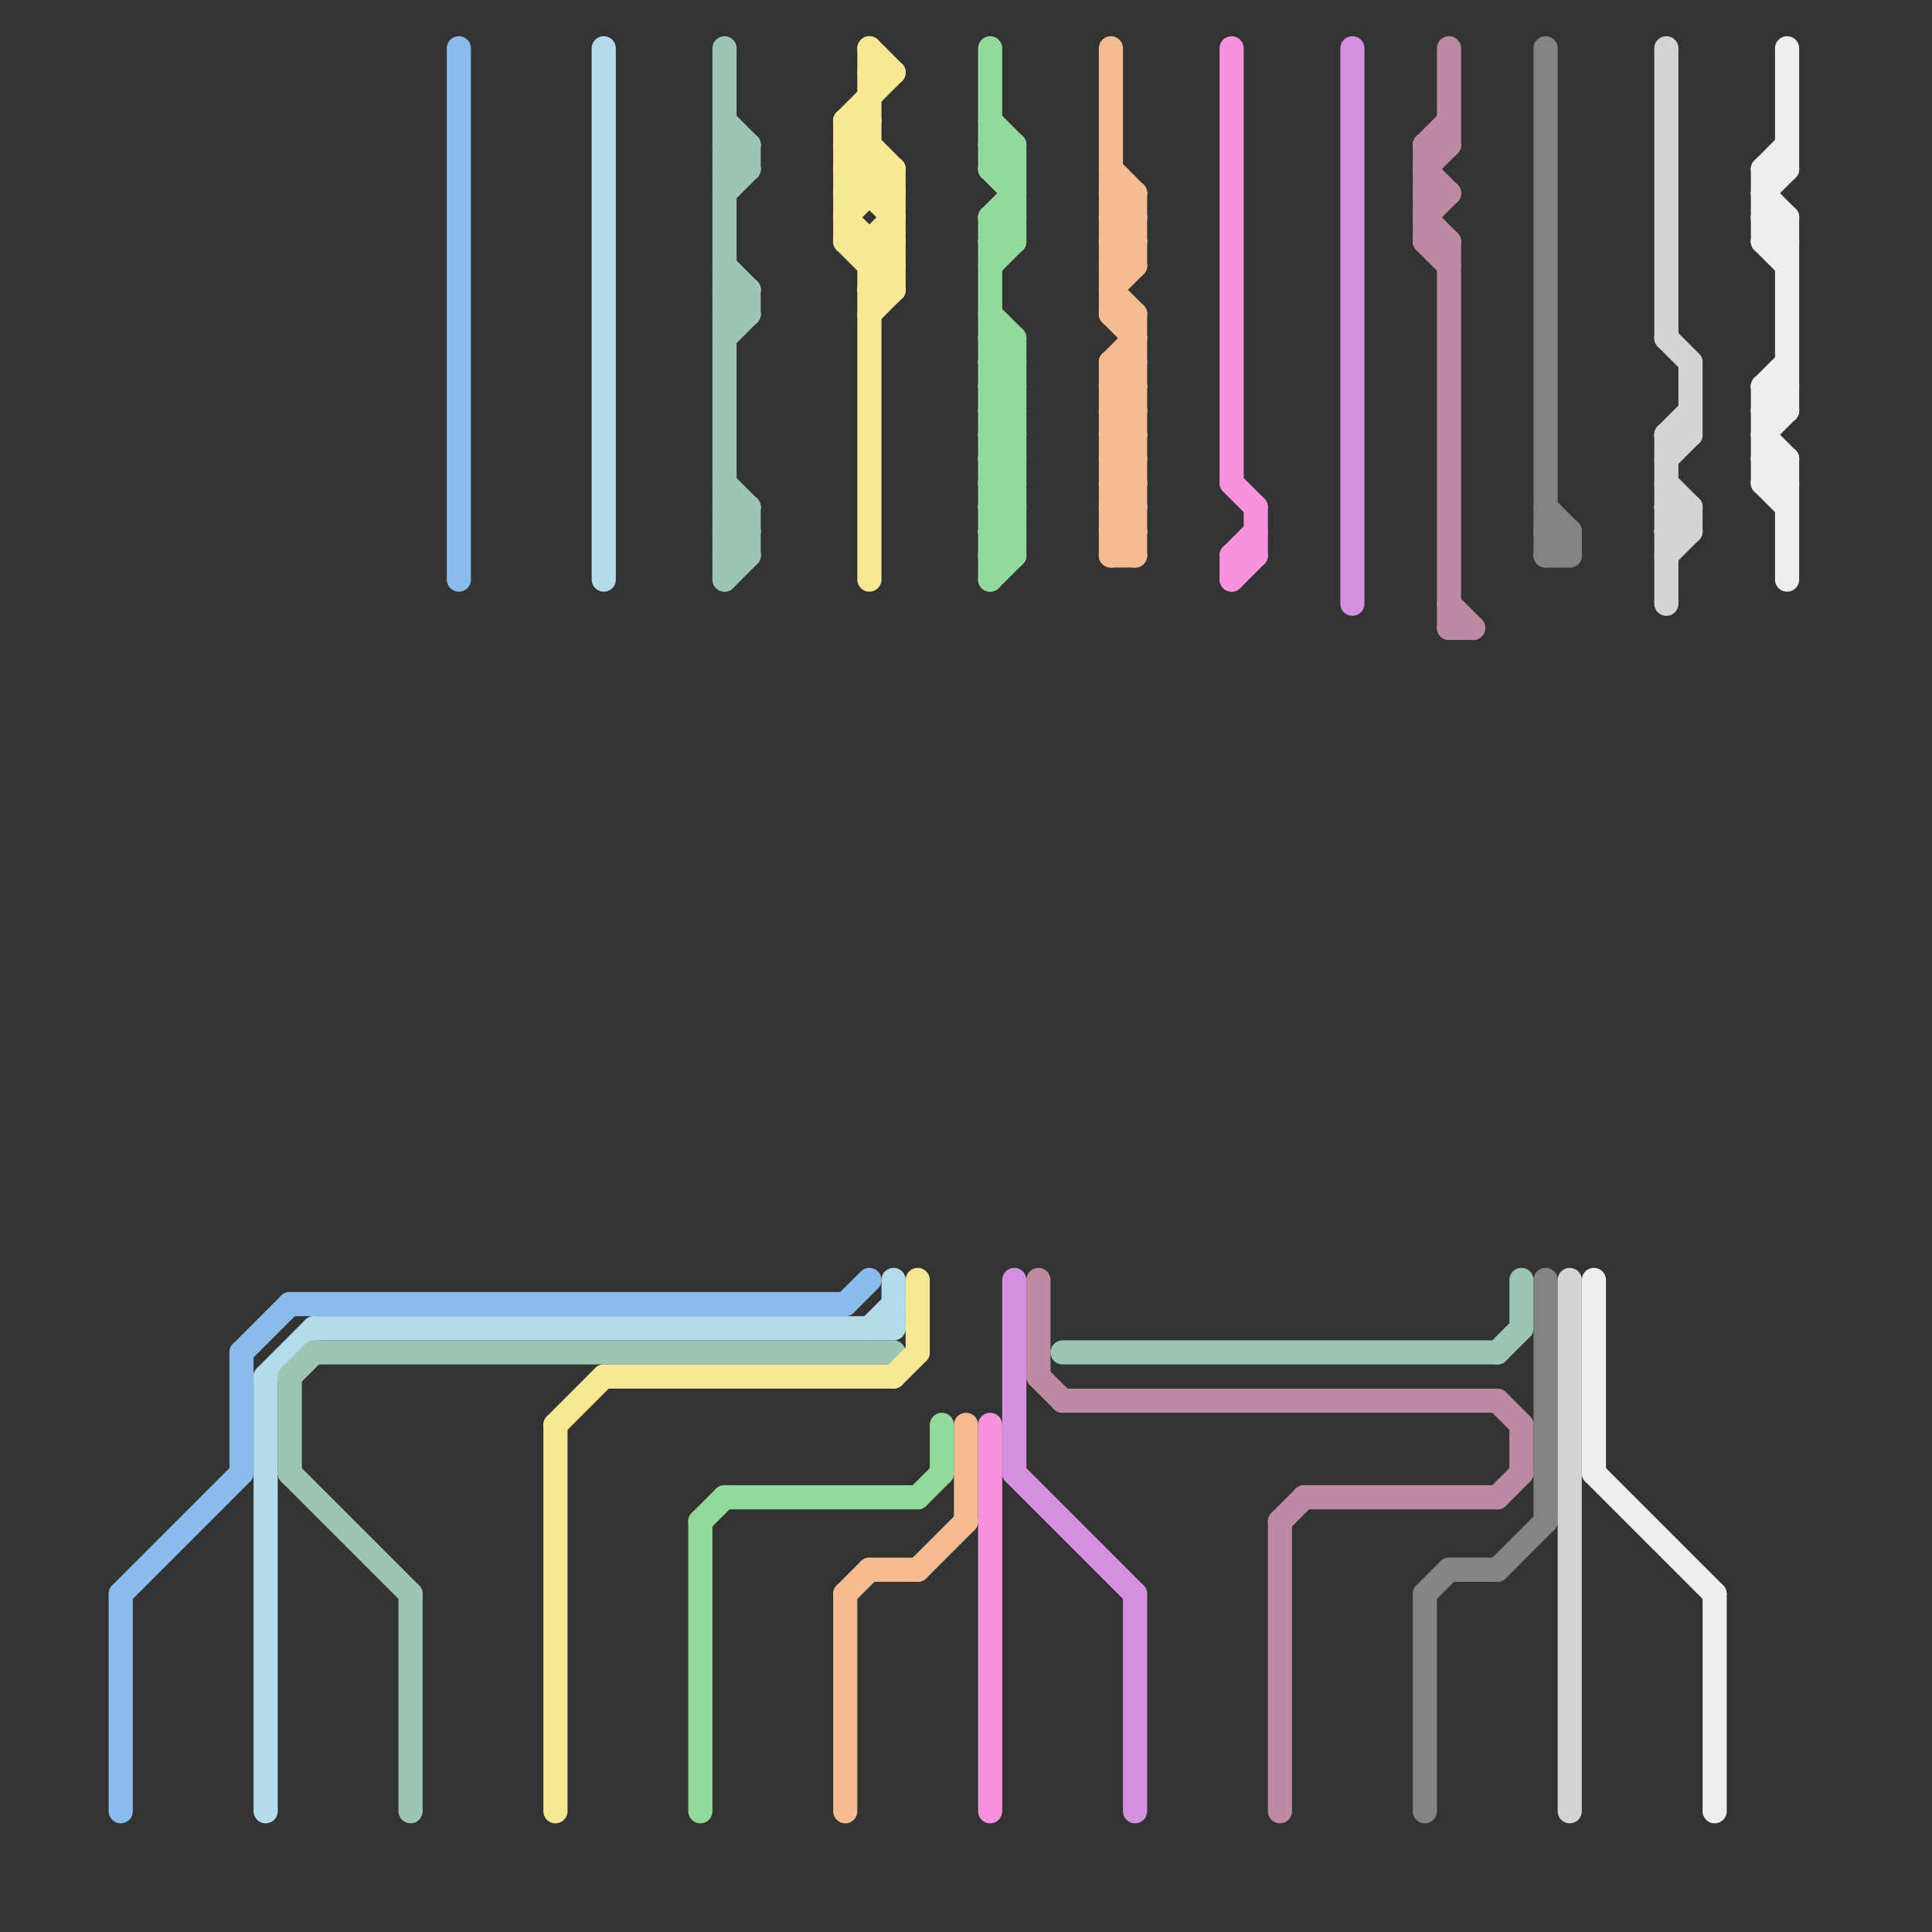 
<svg version="1.1" xmlns="http://www.w3.org/2000/svg" viewBox="0 0 80 80">
<rect x="0" y="0" width="80" height="80" fill="#333333" stroke="none"/>
<style>line { stroke-width: 1; fill: none; stroke-linecap: round; stroke-linejoin: round; } .c0 { stroke: #89bbeb } .c1 { stroke: #b3dbeb } .c2 { stroke: #9cc6b3 } .c3 { stroke: #f8e795 } .c4 { stroke: #94d99c } .c5 { stroke: #f5bb91 } .c6 { stroke: #f692de } .c7 { stroke: #d690e2 } .c8 { stroke: #be89a2 } .c9 { stroke: #848484 } .c10 { stroke: #d4d4d4 } .c11 { stroke: #eeeeee }</style><line class="c0" x1="5" y1="66" x2="10" y2="61"/><line class="c0" x1="10" y1="56" x2="10" y2="61"/><line class="c0" x1="12" y1="54" x2="35" y2="54"/><line class="c0" x1="5" y1="66" x2="5" y2="75"/><line class="c0" x1="10" y1="56" x2="12" y2="54"/><line class="c0" x1="35" y1="54" x2="36" y2="53"/><line class="c0" x1="19" y1="2" x2="19" y2="24"/><line class="c1" x1="13" y1="55" x2="37" y2="55"/><line class="c1" x1="11" y1="57" x2="11" y2="75"/><line class="c1" x1="11" y1="57" x2="13" y2="55"/><line class="c1" x1="36" y1="55" x2="37" y2="54"/><line class="c1" x1="25" y1="2" x2="25" y2="24"/><line class="c1" x1="37" y1="53" x2="37" y2="55"/><line class="c2" x1="30" y1="12" x2="31" y2="13"/><line class="c2" x1="30" y1="21" x2="31" y2="21"/><line class="c2" x1="30" y1="23" x2="31" y2="23"/><line class="c2" x1="30" y1="14" x2="31" y2="13"/><line class="c2" x1="30" y1="8" x2="31" y2="7"/><line class="c2" x1="30" y1="5" x2="31" y2="6"/><line class="c2" x1="30" y1="22" x2="31" y2="23"/><line class="c2" x1="30" y1="6" x2="31" y2="6"/><line class="c2" x1="30" y1="12" x2="31" y2="12"/><line class="c2" x1="62" y1="56" x2="63" y2="55"/><line class="c2" x1="30" y1="23" x2="31" y2="22"/><line class="c2" x1="17" y1="66" x2="17" y2="75"/><line class="c2" x1="12" y1="61" x2="17" y2="66"/><line class="c2" x1="30" y1="22" x2="31" y2="22"/><line class="c2" x1="30" y1="7" x2="31" y2="7"/><line class="c2" x1="30" y1="13" x2="31" y2="13"/><line class="c2" x1="63" y1="53" x2="63" y2="55"/><line class="c2" x1="12" y1="57" x2="12" y2="61"/><line class="c2" x1="31" y1="6" x2="31" y2="7"/><line class="c2" x1="44" y1="56" x2="62" y2="56"/><line class="c2" x1="31" y1="21" x2="31" y2="23"/><line class="c2" x1="31" y1="12" x2="31" y2="13"/><line class="c2" x1="30" y1="20" x2="31" y2="21"/><line class="c2" x1="30" y1="21" x2="31" y2="22"/><line class="c2" x1="30" y1="11" x2="31" y2="12"/><line class="c2" x1="12" y1="57" x2="13" y2="56"/><line class="c2" x1="30" y1="22" x2="31" y2="21"/><line class="c2" x1="30" y1="24" x2="31" y2="23"/><line class="c2" x1="30" y1="13" x2="31" y2="12"/><line class="c2" x1="30" y1="2" x2="30" y2="24"/><line class="c2" x1="30" y1="7" x2="31" y2="6"/><line class="c2" x1="13" y1="56" x2="37" y2="56"/><line class="c2" x1="30" y1="6" x2="31" y2="7"/><line class="c3" x1="35" y1="10" x2="37" y2="10"/><line class="c3" x1="36" y1="11" x2="37" y2="11"/><line class="c3" x1="37" y1="7" x2="37" y2="12"/><line class="c3" x1="35" y1="7" x2="36" y2="6"/><line class="c3" x1="35" y1="5" x2="37" y2="7"/><line class="c3" x1="36" y1="10" x2="36" y2="24"/><line class="c3" x1="35" y1="6" x2="37" y2="8"/><line class="c3" x1="25" y1="57" x2="37" y2="57"/><line class="c3" x1="35" y1="7" x2="37" y2="7"/><line class="c3" x1="37" y1="57" x2="38" y2="56"/><line class="c3" x1="23" y1="59" x2="25" y2="57"/><line class="c3" x1="36" y1="2" x2="36" y2="8"/><line class="c3" x1="36" y1="12" x2="37" y2="11"/><line class="c3" x1="35" y1="5" x2="36" y2="5"/><line class="c3" x1="36" y1="2" x2="37" y2="3"/><line class="c3" x1="23" y1="59" x2="23" y2="75"/><line class="c3" x1="35" y1="6" x2="36" y2="6"/><line class="c3" x1="36" y1="11" x2="37" y2="10"/><line class="c3" x1="35" y1="10" x2="37" y2="12"/><line class="c3" x1="35" y1="8" x2="36" y2="7"/><line class="c3" x1="35" y1="5" x2="37" y2="3"/><line class="c3" x1="36" y1="3" x2="37" y2="3"/><line class="c3" x1="35" y1="8" x2="37" y2="8"/><line class="c3" x1="35" y1="9" x2="37" y2="11"/><line class="c3" x1="35" y1="7" x2="37" y2="9"/><line class="c3" x1="35" y1="6" x2="36" y2="5"/><line class="c3" x1="38" y1="53" x2="38" y2="56"/><line class="c3" x1="36" y1="10" x2="37" y2="9"/><line class="c3" x1="36" y1="13" x2="37" y2="12"/><line class="c3" x1="36" y1="12" x2="37" y2="12"/><line class="c3" x1="35" y1="9" x2="37" y2="7"/><line class="c3" x1="35" y1="5" x2="35" y2="10"/><line class="c4" x1="41" y1="16" x2="42" y2="16"/><line class="c4" x1="41" y1="22" x2="42" y2="21"/><line class="c4" x1="41" y1="7" x2="42" y2="6"/><line class="c4" x1="41" y1="24" x2="42" y2="23"/><line class="c4" x1="41" y1="15" x2="42" y2="16"/><line class="c4" x1="41" y1="21" x2="42" y2="22"/><line class="c4" x1="41" y1="14" x2="42" y2="14"/><line class="c4" x1="29" y1="63" x2="29" y2="75"/><line class="c4" x1="41" y1="6" x2="42" y2="7"/><line class="c4" x1="41" y1="9" x2="42" y2="9"/><line class="c4" x1="41" y1="20" x2="42" y2="21"/><line class="c4" x1="41" y1="17" x2="42" y2="16"/><line class="c4" x1="41" y1="19" x2="42" y2="18"/><line class="c4" x1="38" y1="62" x2="39" y2="61"/><line class="c4" x1="41" y1="18" x2="42" y2="19"/><line class="c4" x1="41" y1="16" x2="42" y2="15"/><line class="c4" x1="41" y1="5" x2="42" y2="6"/><line class="c4" x1="41" y1="22" x2="42" y2="23"/><line class="c4" x1="41" y1="15" x2="42" y2="15"/><line class="c4" x1="41" y1="21" x2="42" y2="21"/><line class="c4" x1="42" y1="6" x2="42" y2="10"/><line class="c4" x1="41" y1="7" x2="42" y2="8"/><line class="c4" x1="41" y1="6" x2="42" y2="6"/><line class="c4" x1="41" y1="23" x2="42" y2="23"/><line class="c4" x1="41" y1="13" x2="42" y2="14"/><line class="c4" x1="41" y1="20" x2="42" y2="20"/><line class="c4" x1="41" y1="9" x2="42" y2="8"/><line class="c4" x1="41" y1="11" x2="42" y2="10"/><line class="c4" x1="41" y1="17" x2="42" y2="18"/><line class="c4" x1="41" y1="19" x2="42" y2="20"/><line class="c4" x1="41" y1="2" x2="41" y2="7"/><line class="c4" x1="30" y1="62" x2="38" y2="62"/><line class="c4" x1="41" y1="18" x2="42" y2="18"/><line class="c4" x1="41" y1="10" x2="42" y2="10"/><line class="c4" x1="41" y1="22" x2="42" y2="22"/><line class="c4" x1="41" y1="7" x2="42" y2="7"/><line class="c4" x1="41" y1="16" x2="42" y2="17"/><line class="c4" x1="41" y1="15" x2="42" y2="14"/><line class="c4" x1="41" y1="21" x2="42" y2="20"/><line class="c4" x1="39" y1="59" x2="39" y2="61"/><line class="c4" x1="41" y1="9" x2="41" y2="24"/><line class="c4" x1="41" y1="23" x2="42" y2="22"/><line class="c4" x1="42" y1="14" x2="42" y2="23"/><line class="c4" x1="41" y1="14" x2="42" y2="15"/><line class="c4" x1="41" y1="20" x2="42" y2="19"/><line class="c4" x1="29" y1="63" x2="30" y2="62"/><line class="c4" x1="41" y1="17" x2="42" y2="17"/><line class="c4" x1="41" y1="9" x2="42" y2="10"/><line class="c4" x1="41" y1="19" x2="42" y2="19"/><line class="c4" x1="41" y1="10" x2="42" y2="9"/><line class="c4" x1="41" y1="18" x2="42" y2="17"/><line class="c5" x1="46" y1="10" x2="47" y2="9"/><line class="c5" x1="46" y1="18" x2="47" y2="17"/><line class="c5" x1="46" y1="20" x2="47" y2="19"/><line class="c5" x1="47" y1="8" x2="47" y2="11"/><line class="c5" x1="46" y1="19" x2="47" y2="19"/><line class="c5" x1="46" y1="21" x2="47" y2="21"/><line class="c5" x1="46" y1="12" x2="47" y2="11"/><line class="c5" x1="46" y1="16" x2="47" y2="16"/><line class="c5" x1="46" y1="22" x2="47" y2="21"/><line class="c5" x1="46" y1="9" x2="47" y2="8"/><line class="c5" x1="46" y1="17" x2="47" y2="16"/><line class="c5" x1="46" y1="15" x2="47" y2="16"/><line class="c5" x1="46" y1="13" x2="47" y2="13"/><line class="c5" x1="46" y1="17" x2="47" y2="18"/><line class="c5" x1="46" y1="15" x2="46" y2="23"/><line class="c5" x1="46" y1="10" x2="47" y2="11"/><line class="c5" x1="46" y1="8" x2="47" y2="8"/><line class="c5" x1="46" y1="18" x2="47" y2="19"/><line class="c5" x1="46" y1="11" x2="47" y2="11"/><line class="c5" x1="46" y1="20" x2="47" y2="21"/><line class="c5" x1="46" y1="19" x2="47" y2="18"/><line class="c5" x1="46" y1="21" x2="47" y2="20"/><line class="c5" x1="46" y1="12" x2="47" y2="13"/><line class="c5" x1="40" y1="59" x2="40" y2="63"/><line class="c5" x1="46" y1="16" x2="47" y2="15"/><line class="c5" x1="46" y1="22" x2="47" y2="23"/><line class="c5" x1="46" y1="7" x2="47" y2="8"/><line class="c5" x1="36" y1="65" x2="38" y2="65"/><line class="c5" x1="46" y1="9" x2="47" y2="10"/><line class="c5" x1="46" y1="23" x2="47" y2="23"/><line class="c5" x1="38" y1="65" x2="40" y2="63"/><line class="c5" x1="46" y1="15" x2="47" y2="15"/><line class="c5" x1="46" y1="10" x2="47" y2="10"/><line class="c5" x1="46" y1="17" x2="47" y2="17"/><line class="c5" x1="46" y1="15" x2="47" y2="14"/><line class="c5" x1="46" y1="18" x2="47" y2="18"/><line class="c5" x1="46" y1="20" x2="47" y2="20"/><line class="c5" x1="46" y1="11" x2="47" y2="10"/><line class="c5" x1="46" y1="19" x2="47" y2="20"/><line class="c5" x1="46" y1="21" x2="47" y2="22"/><line class="c5" x1="46" y1="22" x2="47" y2="22"/><line class="c5" x1="46" y1="2" x2="46" y2="13"/><line class="c5" x1="47" y1="13" x2="47" y2="23"/><line class="c5" x1="46" y1="16" x2="47" y2="17"/><line class="c5" x1="35" y1="66" x2="36" y2="65"/><line class="c5" x1="35" y1="66" x2="35" y2="75"/><line class="c5" x1="46" y1="9" x2="47" y2="9"/><line class="c5" x1="46" y1="23" x2="47" y2="22"/><line class="c5" x1="46" y1="13" x2="47" y2="14"/><line class="c5" x1="46" y1="8" x2="47" y2="9"/><line class="c6" x1="51" y1="2" x2="51" y2="20"/><line class="c6" x1="41" y1="59" x2="41" y2="75"/><line class="c6" x1="51" y1="23" x2="52" y2="23"/><line class="c6" x1="51" y1="23" x2="51" y2="24"/><line class="c6" x1="52" y1="21" x2="52" y2="23"/><line class="c6" x1="51" y1="23" x2="52" y2="22"/><line class="c6" x1="51" y1="24" x2="52" y2="23"/><line class="c6" x1="51" y1="20" x2="52" y2="21"/><line class="c7" x1="42" y1="61" x2="47" y2="66"/><line class="c7" x1="47" y1="66" x2="47" y2="75"/><line class="c7" x1="42" y1="53" x2="42" y2="61"/><line class="c7" x1="56" y1="2" x2="56" y2="25"/><line class="c8" x1="60" y1="25" x2="61" y2="26"/><line class="c8" x1="63" y1="59" x2="63" y2="61"/><line class="c8" x1="59" y1="7" x2="60" y2="6"/><line class="c8" x1="43" y1="57" x2="44" y2="58"/><line class="c8" x1="59" y1="9" x2="60" y2="8"/><line class="c8" x1="59" y1="6" x2="60" y2="6"/><line class="c8" x1="59" y1="8" x2="60" y2="8"/><line class="c8" x1="59" y1="10" x2="60" y2="10"/><line class="c8" x1="62" y1="58" x2="63" y2="59"/><line class="c8" x1="60" y1="10" x2="60" y2="26"/><line class="c8" x1="59" y1="6" x2="59" y2="10"/><line class="c8" x1="60" y1="2" x2="60" y2="6"/><line class="c8" x1="59" y1="7" x2="60" y2="8"/><line class="c8" x1="43" y1="53" x2="43" y2="57"/><line class="c8" x1="59" y1="9" x2="60" y2="10"/><line class="c8" x1="59" y1="6" x2="60" y2="5"/><line class="c8" x1="60" y1="26" x2="61" y2="26"/><line class="c8" x1="53" y1="63" x2="54" y2="62"/><line class="c8" x1="53" y1="63" x2="53" y2="75"/><line class="c8" x1="54" y1="62" x2="62" y2="62"/><line class="c8" x1="44" y1="58" x2="62" y2="58"/><line class="c8" x1="59" y1="10" x2="60" y2="11"/><line class="c8" x1="62" y1="62" x2="63" y2="61"/><line class="c9" x1="64" y1="2" x2="64" y2="23"/><line class="c9" x1="62" y1="65" x2="64" y2="63"/><line class="c9" x1="60" y1="65" x2="62" y2="65"/><line class="c9" x1="64" y1="21" x2="65" y2="22"/><line class="c9" x1="64" y1="53" x2="64" y2="63"/><line class="c9" x1="64" y1="22" x2="65" y2="23"/><line class="c9" x1="64" y1="23" x2="65" y2="23"/><line class="c9" x1="59" y1="66" x2="60" y2="65"/><line class="c9" x1="64" y1="22" x2="65" y2="22"/><line class="c9" x1="64" y1="23" x2="65" y2="22"/><line class="c9" x1="65" y1="22" x2="65" y2="23"/><line class="c9" x1="59" y1="66" x2="59" y2="75"/><line class="c10" x1="69" y1="21" x2="70" y2="22"/><line class="c10" x1="69" y1="23" x2="70" y2="22"/><line class="c10" x1="70" y1="21" x2="70" y2="22"/><line class="c10" x1="69" y1="18" x2="69" y2="25"/><line class="c10" x1="69" y1="18" x2="70" y2="18"/><line class="c10" x1="69" y1="21" x2="70" y2="21"/><line class="c10" x1="70" y1="15" x2="70" y2="18"/><line class="c10" x1="69" y1="22" x2="70" y2="22"/><line class="c10" x1="65" y1="53" x2="65" y2="75"/><line class="c10" x1="69" y1="20" x2="70" y2="21"/><line class="c10" x1="69" y1="18" x2="70" y2="17"/><line class="c10" x1="69" y1="2" x2="69" y2="14"/><line class="c10" x1="69" y1="19" x2="70" y2="18"/><line class="c10" x1="69" y1="22" x2="70" y2="21"/><line class="c10" x1="69" y1="14" x2="70" y2="15"/><line class="c11" x1="73" y1="16" x2="73" y2="20"/><line class="c11" x1="73" y1="20" x2="74" y2="21"/><line class="c11" x1="73" y1="7" x2="73" y2="10"/><line class="c11" x1="73" y1="9" x2="74" y2="10"/><line class="c11" x1="73" y1="17" x2="74" y2="17"/><line class="c11" x1="73" y1="19" x2="74" y2="19"/><line class="c11" x1="73" y1="16" x2="74" y2="15"/><line class="c11" x1="73" y1="18" x2="74" y2="17"/><line class="c11" x1="73" y1="10" x2="74" y2="9"/><line class="c11" x1="71" y1="66" x2="71" y2="75"/><line class="c11" x1="73" y1="20" x2="74" y2="20"/><line class="c11" x1="74" y1="2" x2="74" y2="7"/><line class="c11" x1="74" y1="19" x2="74" y2="24"/><line class="c11" x1="73" y1="7" x2="74" y2="7"/><line class="c11" x1="73" y1="9" x2="74" y2="9"/><line class="c11" x1="73" y1="17" x2="74" y2="16"/><line class="c11" x1="73" y1="8" x2="74" y2="7"/><line class="c11" x1="73" y1="16" x2="74" y2="17"/><line class="c11" x1="73" y1="18" x2="74" y2="19"/><line class="c11" x1="73" y1="10" x2="74" y2="11"/><line class="c11" x1="74" y1="9" x2="74" y2="17"/><line class="c11" x1="73" y1="20" x2="74" y2="19"/><line class="c11" x1="66" y1="61" x2="71" y2="66"/><line class="c11" x1="73" y1="7" x2="74" y2="6"/><line class="c11" x1="73" y1="19" x2="74" y2="20"/><line class="c11" x1="73" y1="8" x2="74" y2="9"/><line class="c11" x1="73" y1="10" x2="74" y2="10"/><line class="c11" x1="73" y1="16" x2="74" y2="16"/><line class="c11" x1="66" y1="53" x2="66" y2="61"/>


</svg>

